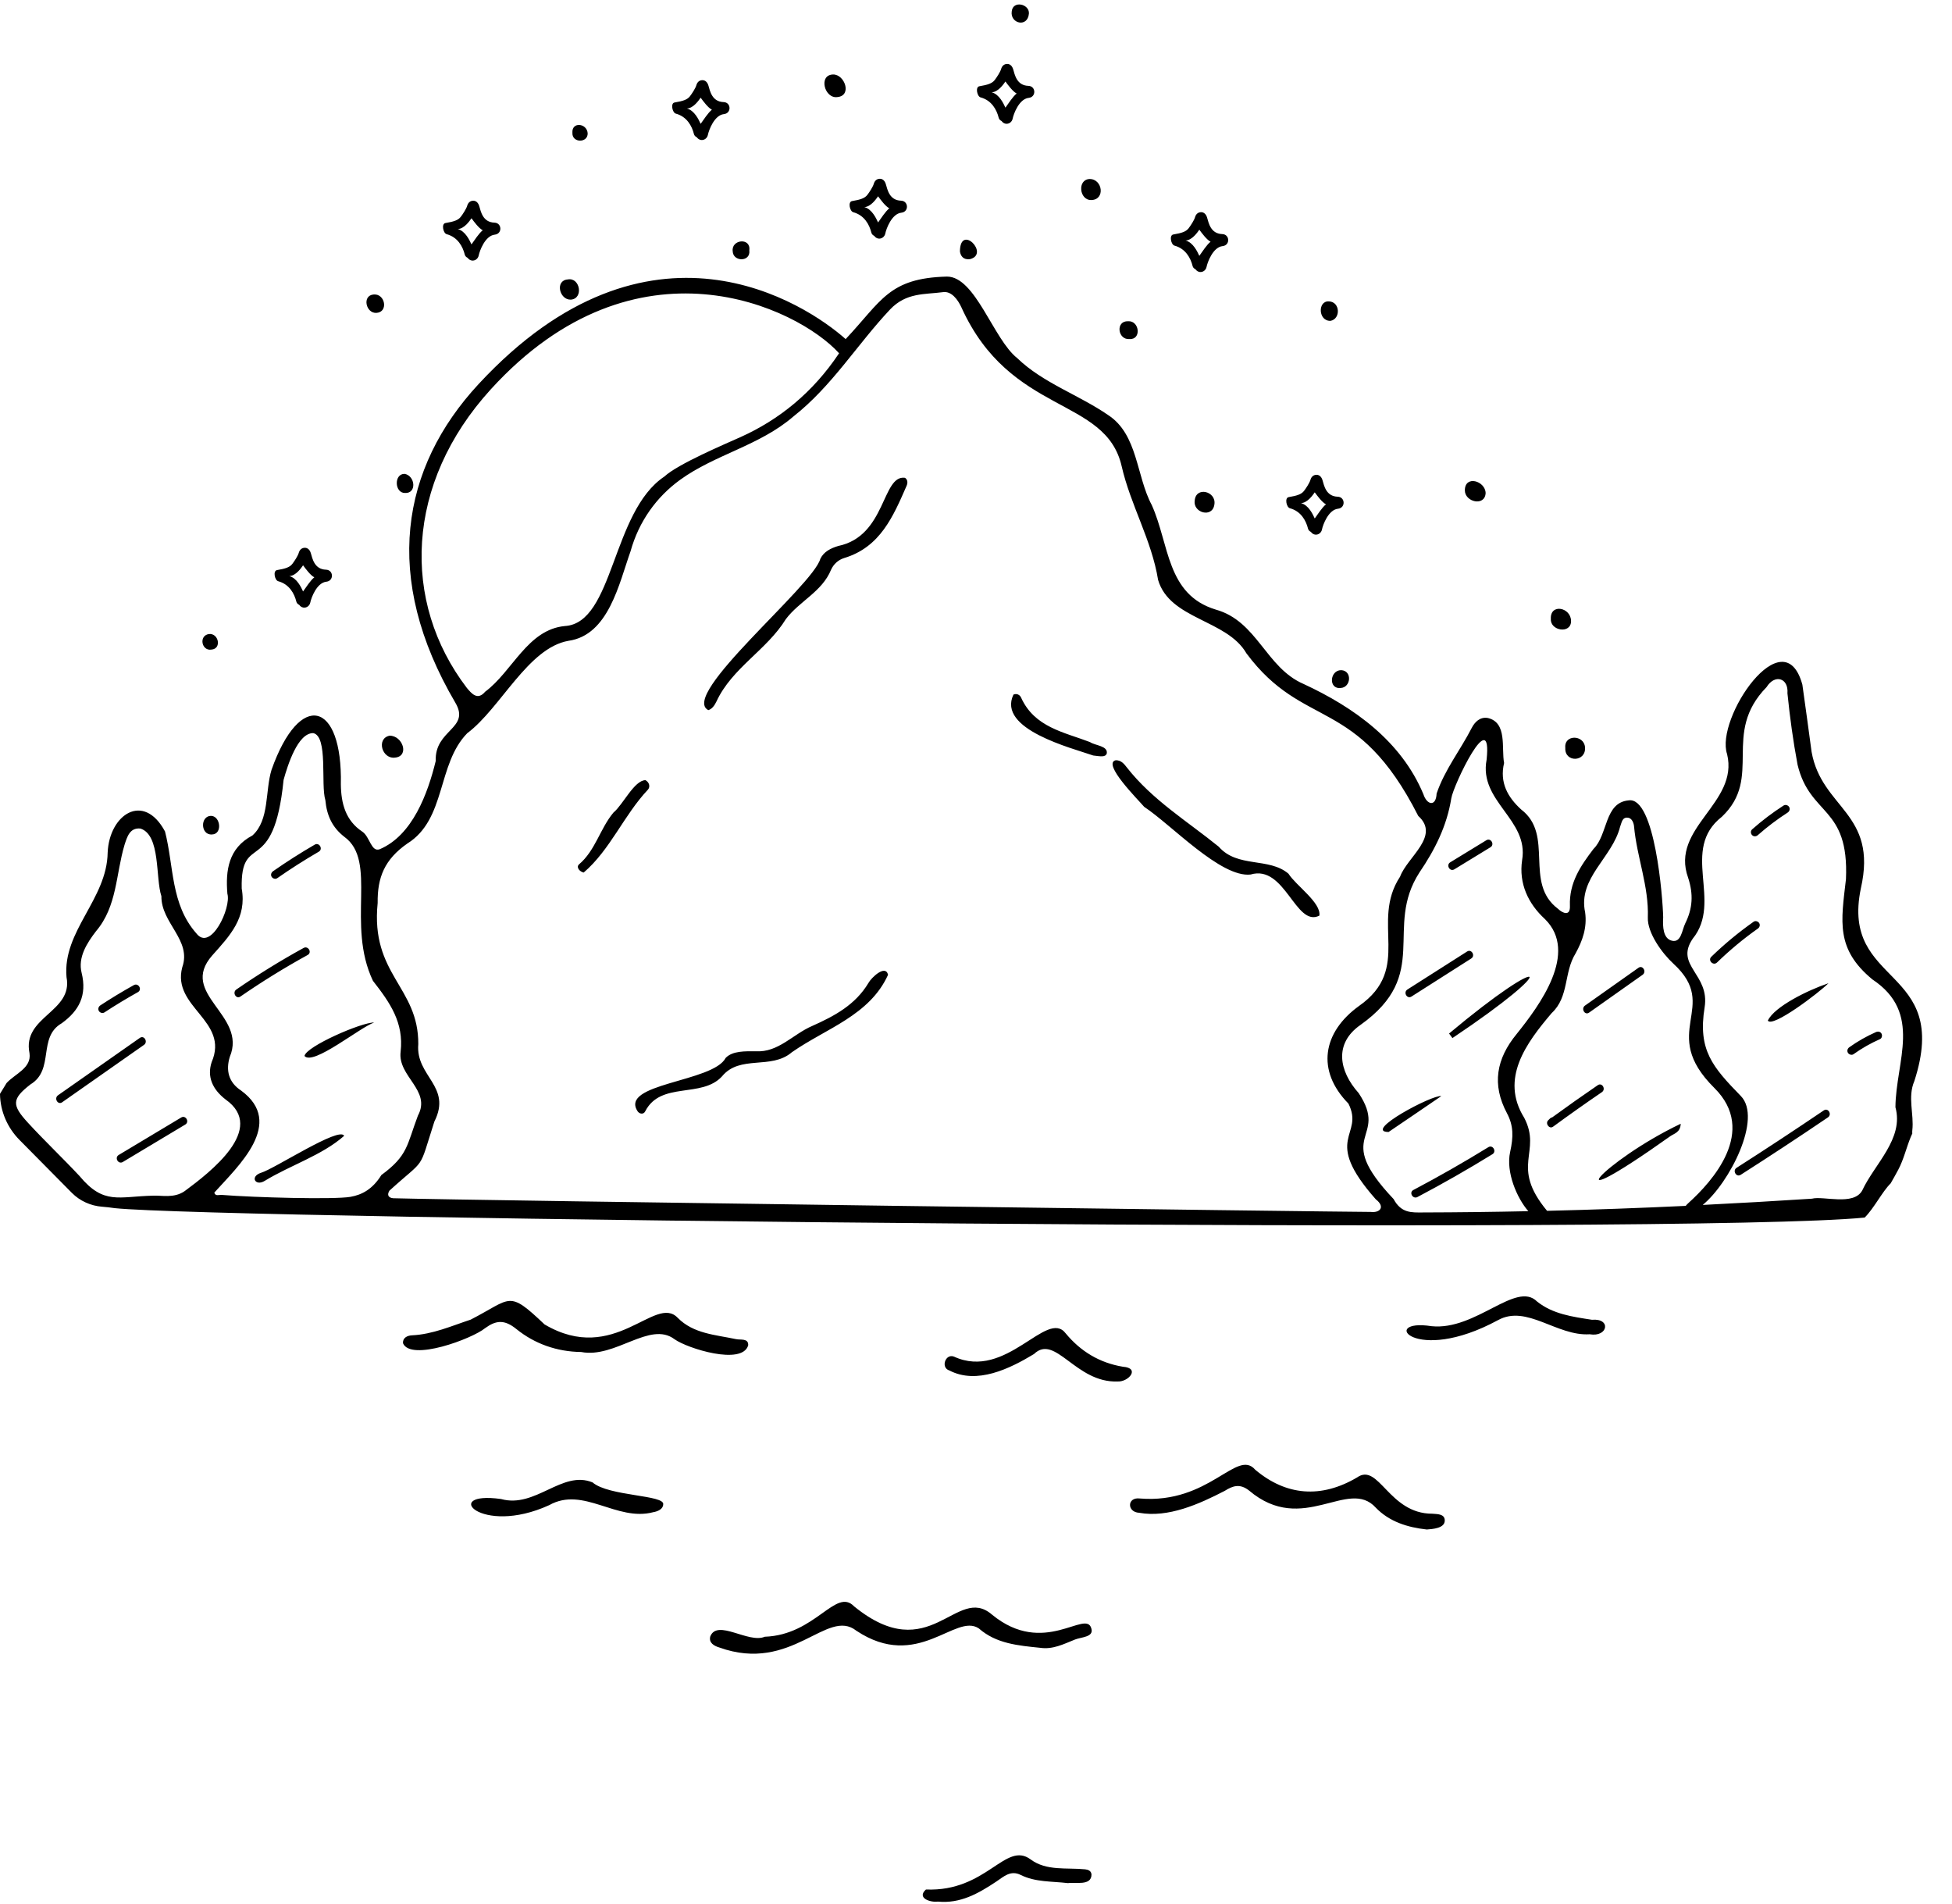 <?xml version="1.0" encoding="UTF-8"?><svg xmlns="http://www.w3.org/2000/svg" xmlns:xlink="http://www.w3.org/1999/xlink" height="469.0" preserveAspectRatio="xMidYMid meet" version="1.0" viewBox="0.0 -1.1 481.0 469.0" width="481.0" zoomAndPan="magnify"><g id="change1_1"><path d="M35.48,256.32l-20.17,14.14c-1.06,0.74-2.06-0.99-1.01-1.73l20.17-14.14C35.53,253.85,36.53,255.59,35.48,256.32z M25.73,248.32c2.69-1.76,5.45-3.43,8.26-5c1.12-0.63,0.12-2.35-1.01-1.73c-2.81,1.57-5.57,3.23-8.26,5 c-0.45,0.3-0.64,0.89-0.36,1.37C24.62,248.41,25.27,248.62,25.73,248.32z M317.55,121.37c2.12-0.35,3.15-0.72,3.77-1.52 c0.52-0.67,1.38-1.99,1.59-2.73c0.21-0.74,0.72-1.25,1.52-1.25c0.72,0.01,1.22,0.55,1.45,1.32c0.4,1.34,0.87,3.99,3.75,4.08 c1.87,0.06,1.98,2.76,0.08,2.96c-2.37,0.25-3.73,3.97-3.96,5.13c-0.16,0.8-0.9,1.37-1.72,1.24c-0.41-0.07-0.77-0.32-1-0.66 c-0.34-0.16-0.62-0.42-0.71-0.79c-0.5-2.01-1.74-4.3-4.47-5.04C317,123.89,316.5,121.55,317.55,121.37z M320.58,122.85 c1.88,0.48,2.94,2.79,3.39,3.78c0.69-0.94,1.83-2.75,2.77-3.48c-0.98-0.52-2.11-2.07-2.77-2.96 C323.5,120.87,322.18,122.79,320.58,122.85z M68.26,139.35c2.12-0.35,3.15-0.72,3.77-1.52c0.52-0.67,1.38-1.99,1.59-2.73 s0.72-1.25,1.52-1.25c0.72,0.01,1.22,0.55,1.45,1.32c0.4,1.34,0.87,3.99,3.75,4.08c1.87,0.06,1.98,2.76,0.08,2.96 c-2.37,0.25-3.73,3.97-3.96,5.13c-0.16,0.8-0.9,1.37-1.72,1.24c-0.41-0.07-0.77-0.32-1-0.66c-0.34-0.16-0.62-0.42-0.71-0.79 c-0.5-2.01-1.74-4.3-4.47-5.04C67.71,141.88,67.2,139.53,68.26,139.35z M71.29,140.83c1.88,0.48,2.93,2.79,3.39,3.78 c0.69-0.94,1.83-2.75,2.77-3.48c-0.98-0.52-2.11-2.07-2.77-2.96C74.21,138.85,72.89,140.77,71.29,140.83z M109.76,53.85 c2.12-0.35,3.15-0.72,3.77-1.52c0.52-0.67,1.38-1.99,1.59-2.73c0.21-0.74,0.72-1.25,1.52-1.25c0.72,0.01,1.22,0.55,1.45,1.32 c0.4,1.34,0.87,3.99,3.75,4.08c1.87,0.06,1.98,2.76,0.08,2.96c-2.37,0.25-3.73,3.97-3.96,5.13c-0.16,0.8-0.9,1.37-1.72,1.24 c-0.41-0.07-0.77-0.32-1-0.66c-0.34-0.16-0.62-0.42-0.71-0.79c-0.5-2.01-1.74-4.3-4.47-5.04C109.21,56.37,108.71,54.03,109.76,53.85 z M112.79,55.33c1.88,0.48,2.93,2.79,3.39,3.78c0.69-0.94,1.83-2.75,2.77-3.48c-0.98-0.52-2.11-2.07-2.77-2.96 C115.71,53.35,114.39,55.27,112.79,55.33z M166.23,24.15c2.12-0.35,3.15-0.72,3.77-1.52c0.52-0.67,1.38-1.99,1.59-2.73 c0.21-0.74,0.72-1.26,1.52-1.25c0.72,0.01,1.22,0.55,1.45,1.32c0.4,1.34,0.87,3.99,3.75,4.08c1.87,0.06,1.98,2.76,0.08,2.96 c-2.37,0.25-3.73,3.97-3.96,5.13c-0.16,0.8-0.9,1.37-1.72,1.24c-0.41-0.07-0.77-0.32-1-0.66c-0.34-0.16-0.62-0.42-0.71-0.79 c-0.5-2.01-1.74-4.3-4.47-5.04C165.68,26.67,165.17,24.32,166.23,24.15z M169.26,25.63c1.88,0.48,2.93,2.79,3.39,3.78 c0.69-0.94,1.83-2.75,2.77-3.48c-0.98-0.52-2.11-2.07-2.77-2.96C172.17,23.65,170.86,25.57,169.26,25.63z M289.11,56.67 c2.12-0.35,3.15-0.72,3.77-1.52c0.52-0.67,1.38-1.99,1.59-2.73c0.21-0.74,0.72-1.25,1.52-1.25c0.72,0.01,1.22,0.55,1.45,1.32 c0.4,1.34,0.87,3.99,3.75,4.08c1.87,0.06,1.98,2.76,0.08,2.96c-2.37,0.25-3.73,3.97-3.96,5.13c-0.16,0.8-0.9,1.37-1.72,1.24 c-0.41-0.07-0.77-0.32-1-0.66c-0.34-0.16-0.62-0.42-0.71-0.79c-0.5-2.01-1.74-4.3-4.47-5.04C288.56,59.19,288.06,56.84,289.11,56.67 z M292.14,58.15c1.88,0.48,2.93,2.79,3.39,3.78c0.69-0.94,1.83-2.75,2.77-3.48c-0.98-0.52-2.11-2.07-2.77-2.96 C295.06,56.17,293.74,58.09,292.14,58.15z M209.95,48.44c2.12-0.35,3.15-0.72,3.77-1.52c0.52-0.67,1.38-1.99,1.59-2.73 c0.21-0.74,0.72-1.25,1.52-1.25c0.72,0.01,1.22,0.55,1.45,1.32c0.4,1.34,0.87,3.99,3.75,4.08c1.87,0.06,1.98,2.76,0.08,2.96 c-2.37,0.25-3.73,3.97-3.96,5.13c-0.16,0.8-0.9,1.37-1.72,1.24c-0.41-0.07-0.77-0.32-1-0.66c-0.34-0.16-0.62-0.42-0.71-0.79 c-0.5-2.01-1.74-4.3-4.47-5.04C209.4,50.96,208.89,48.62,209.95,48.44z M212.98,49.92c1.88,0.48,2.93,2.79,3.39,3.78 c0.69-0.94,1.83-2.75,2.77-3.48c-0.98-0.52-2.11-2.07-2.77-2.96C215.89,47.94,214.58,49.86,212.98,49.92z M433.5,226.33 c-0.26-0.44-0.92-0.67-1.37-0.36c-3.7,2.61-7.19,5.49-10.44,8.64c-0.93,0.9,0.49,2.31,1.41,1.41c3.13-3.03,6.47-5.82,10.03-8.33 C433.58,227.39,433.78,226.83,433.5,226.33z M391.57,248.37l13.19-9.32c1.04-0.74,0.04-2.47-1.01-1.73l-13.19,9.32 C389.52,247.38,390.52,249.12,391.57,248.37z M393.72,266.24c-3.78,2.58-7.52,5.23-11.23,7.93c-0.18,0.03-0.36,0.1-0.52,0.26 c-0.16,0.16-0.32,0.31-0.48,0.47c-0.78,0.77,0.27,2.26,1.21,1.57c3.96-2.9,7.97-5.74,12.02-8.5 C395.79,267.24,394.79,265.51,393.72,266.24z M471.72,265.24c-1.71,3.97-0.04,8.09-0.5,12.14c-0.04,0.33-0.03,0.57,0,0.76 c-0.13,0.29-0.26,0.58-0.39,0.88c-1.1,2.68-1.69,5.42-3.05,8.01c-0.61,1.15-1.25,2.28-1.9,3.41c-2.09,2.06-4.08,6.12-6.4,8.42 c-43.28,4.31-405.72,0.38-431.22-2.32c-1.01-0.15-2.03-0.27-3.05-0.35c-0.01,0-0.03,0-0.04,0c-2.81-0.22-5.46-1.4-7.45-3.4 c-4.32-4.36-8.64-8.72-12.95-13.09c-2.96-3.01-4.7-7.03-4.77-11.25c0-0.02,0-0.05,0-0.07c0.54-0.89,1.08-1.77,1.62-2.66 c2.09-2.3,6.19-3.67,5.65-7.35c-1.85-9.08,10.81-10.09,9.12-18.74c-1.01-11.39,9.97-19.17,10.14-30.69 c0.4-9.36,8.84-15.04,14.13-5.2c2.21,8.6,1.37,17.9,7.72,25.1c3.53,4.63,8.66-6.3,7.65-9.76c-0.47-5.69,0.22-11.21,6.17-14.35 c4.24-3.8,3.1-10.98,4.71-16.18c6.95-19.67,17.51-16.94,17.08,3.6c0.06,4.75,1.19,8.91,5.28,11.63c1.87,1.24,2.19,5.12,4.29,4.34 c8.07-3.42,11.84-13.68,13.81-21.75c-0.3-7.77,8.61-7.93,4.84-14.34c-18.11-30.8-13.41-57.89,5.75-78.54 c42.03-45.31,80.59-19.78,90.42-11.05c8.88-9.43,10.6-15.03,24.96-15.4c7.02-0.02,11.44,15.46,17.32,20.09 c6.31,6.12,15.2,9.05,22.44,14.05c7.3,4.79,6.87,14.98,10.71,22.14c4.37,9.7,3.59,22.06,15.77,25.76 c10.24,2.85,12.32,14.3,21.63,18.32c12.42,5.75,24.08,14.08,29.54,27.18c0.85,2.64,3.1,3.16,3.25-0.17 c1.98-5.86,5.85-10.71,8.64-16.15c0.75-1.46,2.04-2.82,4-2.47c4.83,1.14,3.29,7.43,3.99,11.08c-1.15,4.81,0.89,8.43,4.21,11.46 c8.26,6.29,0.55,18.07,9.08,24.47c1.12,1.07,3.04,1.95,2.93-0.72c-0.22-5.68,2.62-9.85,5.81-14.04c3.6-3.51,2.64-11.44,8.68-11.96 c6.44-0.94,8.4,24.01,8.49,28.82c-0.14,2.29-0.03,5.25,2.17,5.76c2.29,0.53,2.44-2.61,3.29-4.32c1.8-3.64,2.02-7.13,0.69-11.19 c-4.48-12.39,12.54-18.32,9.6-30.46c-2.99-8.79,13.99-33.83,18.55-17.11c0.79,5.51,1.52,11.03,2.27,16.54 c2.49,14.04,16.38,14.99,12.14,33.65C453.48,242.07,480.95,236.74,471.72,265.24z M115.04,168.38c1.19,1.42,2.64,3.14,4.5,0.94 c6.77-5.03,10.45-15.33,19.66-16.19c12.08-0.74,11.48-28.13,24.5-36.82c3.35-3.12,15.06-8.05,18.89-9.78 c9.34-4.22,17.66-10.85,24.17-20.6c-10.15-11.22-49.93-30.51-85.81,8.87C99.81,118,98.86,147.18,115.04,168.38z M45.51,292.34 c6.29-4.65,20.26-15.37,10.08-22.57c-3.28-2.53-4.6-5.65-3.44-9.19c4.44-10.29-9.87-13.49-7.24-23.38 c2.38-6.7-5.22-10.88-5.14-17.51c-1.5-4.51-0.15-15.09-5.18-16.67c-2.64-0.26-3.27,2.1-3.89,3.97c-2.19,7.3-1.8,15.17-7.05,21.34 c-2.24,2.92-4.49,6.42-3.54,10.23c1.38,5.57-0.65,9.36-4.9,12.43c-6,3.45-1.69,11.43-7.71,15.07c-4.58,3.57-4.65,5.04-0.65,9.4 c4.13,4.5,8.58,8.71,12.75,13.17c5.97,7.17,9.61,5.03,18.06,4.84C39.79,293.34,42.85,294.19,45.51,292.34z M93.98,288.38 c6.58-4.83,6.24-7.33,9-14.63c3.38-6.26-5.03-9.63-4.26-15.75c0.82-7.2-2.64-12.11-6.82-17.46c-6.63-13.93,1.22-29.5-7.06-35.49 c-2.99-2.32-4.32-5.26-4.67-9.04c-1.18-3.82,0.73-15.73-2.99-16.5c-3.8-0.04-6.28,7.87-7.3,11.52 c-2.47,24.52-10.65,12.4-10.32,26.77c1.28,7.23-2.88,11.58-7.26,16.48c-8.42,9.57,8.7,14.6,4.32,25c-1,3.27-0.33,6.25,2.79,8.29 c10.93,8.01-0.7,18.59-6.6,25.14c0.23,0.96,1.19,0.52,1.82,0.57c8.14,0.65,27.67,1.17,31.7,0.48 C89.24,293.26,91.84,291.83,93.98,288.38z M339.02,294.37c-13.51-15.28-2.69-15.49-6.75-23.59c-8-8.14-6.35-17.58,2.6-24.04 c13.27-9.29,2.71-20.57,10.13-31.87c1.77-4.83,9.99-10,4.48-14.95c-15.13-29.81-28.17-21.01-42.35-40.07 c-4.8-8.33-18.88-8.3-21.76-18.08c-1.59-9.83-6.79-18.43-8.98-28.02c-3.96-17.24-27.41-12.43-39.5-39.16c-0.88-1.9-2.44-4-4.49-3.72 c-4.53,0.61-9.09,0.05-13.09,4.29c-8.11,8.61-14.28,18.86-23.8,26.34c-8.32,7.19-19.26,9.34-27.91,15.6 c-5.81,4.21-10.17,10.22-12.23,17.63c-2.83,7.9-5.38,20.64-15.28,22.04c-9.97,1.72-16.74,16.62-24.96,22.77 c-7.47,7.64-5.16,21.21-14.77,27.18c-5.59,3.91-7.39,8.33-7.3,14.64c-1.79,17.68,10.11,20.62,10.01,34.79 c-0.69,7.96,8.37,10.33,3.96,19.07c-4.04,12.58-1.87,8.65-11.06,17c-0.69,1.1-0.23,1.78,0.93,1.88 c18.87,0.54,234.18,3.38,240.86,3.37C340.09,297.75,341.39,296.2,339.02,294.37z M376.6,297.29c-2.79-3.2-5.58-9.62-4.48-14.59 c0.83-3.75,0.84-6.5-0.78-9.54c-3.78-7.09-2.63-13.42,2.39-19.53c5.59-6.97,15.36-20.05,6.95-28.32c-4.12-3.78-6.46-8.76-5.61-14.5 c1.72-10.04-10.72-14.43-8.75-24.75c1.45-13.85-8.19,6.24-8.7,9.52c-1.1,6.84-4.04,12.66-7.83,18.23 c-8.89,13.74,3.03,25.09-14.55,37.59c-6.59,4.59-5.29,11.38-0.45,16.79c7.7,11.58-6.75,9.88,8.61,26.11c1.89,3.5,4.39,3.32,7.3,3.3 C359.44,297.58,368.05,297.47,376.6,297.29z M422.44,266.93c-14-13.88,1.68-19.84-10.08-30.61c-2.79-2.56-6.45-7.59-6.31-11.38 c0.28-7.67-2.72-14.9-3.4-22.47c-0.08-0.86-0.53-2-1.49-2.12c-1.49-0.19-1.55,1.29-1.95,2.25c-1.94,7.65-10.43,12.61-8.61,21.07 c0.52,3.74-0.65,7.02-2.35,10.1c-2.94,4.71-1.57,10.71-5.89,14.71c-6.29,7.4-12.79,16.16-6.76,25.82c4.42,8.54-3.62,11.77,5.62,22.9 c11.38-0.27,22.7-0.68,34.16-1.22c0.22-0.27,0.47-0.52,0.67-0.7C421.89,290.02,433.18,277.57,422.44,266.93z M461.37,240.18 c-9.05-7.49-7.72-14.21-6.5-24.68c0.8-18.11-8.84-15.44-11.92-28.18c-1.1-5.84-1.9-11.71-2.5-17.62c0.31-3.77-3.11-4.81-5.14-1.53 c-11.23,11.51-0.75,22.17-11,31.93c-10.41,8.13,0.28,20.85-7.2,30.06c-4.53,6.64,4.27,8.7,2.93,16.92 c-1.71,10.53,1.99,14.71,8.93,21.84c5.33,5.48-2.77,21.38-9.4,26.83c8.83-0.44,17.77-0.95,26.91-1.54 c2.82-0.74,10.24,1.82,12.39-2.01c3.04-6.55,10.33-12.77,8.19-20.52C467.15,260.32,473.86,248.47,461.37,240.18z M206.38,22.81 c3.63-0.36,1.76-5.62-1.1-5.56C201.58,17.35,203.18,23.32,206.38,22.81z M268.86,48.18c3.55-0.01,2.87-5.2-0.37-5.18 C265.41,43.13,265.95,48.21,268.86,48.18z M385.71,183.14c-0.2,3.7,5.17,3.54,4.86-0.16C390.31,179.88,385.39,179.79,385.71,183.14z M97.39,185.54c3.53-0.37,1.86-5.4-1.38-5.4C92.65,180.82,94.11,186,97.39,185.54z M366.08,120.37c-0.08-3.01-5.12-4.49-5.12-0.67 C360.95,122.59,365.91,123.75,366.08,120.37z M387.13,151.92c0-3.41-5.19-4.43-4.98-0.54C381.97,154.32,387.12,155.16,387.13,151.92 z M294.39,122.29c-0.4,2.93,4.37,4.31,4.85,0.9C299.78,119.91,294.61,118.62,294.39,122.29z M140.64,72.72 c3.23-0.22,2.31-5.54-0.71-4.98C136.69,67.96,137.83,72.8,140.64,72.72z M327.87,77.94c2.54-0.48,2.38-4.71-0.41-4.79 C324.65,72.97,324.81,78.06,327.87,77.94z M278.29,82.43c3.06,0.21,2.49-4.57-0.29-4.39C274.83,77.9,275.4,82.65,278.29,82.43z M92.81,75.98c2.95-0.24,2.09-4.77-0.71-4.53C89.14,71.65,90.15,76.2,92.81,75.98z M253.54,2.24c0.15-2.37-3.93-3.3-4.23-0.57 C248.83,4.7,253.23,5.81,253.54,2.24z M238.99,62.75c5.03-1.23-2.4-8.88-2.45-1.9C236.71,61.96,237.37,62.95,238.99,62.75z M330.38,168.39c2.55-0.15,2.86-4.28,0.1-4.39C327.67,164,327.27,168.74,330.38,168.39z M184.64,60.57 c0.43-3.22-4.49-2.71-4.09,0.24C180.63,63.44,185.03,63.49,184.64,60.57z M99.78,120.35c2.96,0.17,2.56-4.22-0.06-4.71 C97.04,115.58,97.19,120.36,99.78,120.35z M52.12,158.93c2.56-0.2,1.77-4.11-0.66-3.83C48.9,155.53,49.7,159.36,52.12,158.93z M52.13,199.91c-2.85-0.14-2.77,4.75,0.08,4.57C54.85,204.44,54.35,200.08,52.13,199.91z M144.81,31.7 c-0.22-2.49-3.97-2.86-3.76-0.07C140.92,34.15,144.91,34.2,144.81,31.7z M244.43,396.67c-8.78-7.58-15.21,13.25-33.96-2.02 c-4.53-4.73-9.48,7.04-22.02,7.48c-4,1.73-11.71-4.45-13.43-0.07c-0.42,1.57,0.96,2.34,2.21,2.71c17.89,6.46,26.54-9.86,33.78-4.13 c15.16,10.08,24.39-4.45,30.19-0.56c4.29,3.78,9.74,4.22,15.08,4.77c3.14,0.48,5.84-0.92,8.58-2.02c1.58-0.64,4.7-0.58,4.07-2.71 C267.66,395.17,257.3,407.26,244.43,396.67z M184.37,330.31c0.06-1.77-1.85-1.25-3.01-1.5c-5.04-1.08-10.46-1.3-14.36-5.25 c-5.58-5.88-15.54,11.81-32.81,1.63c-9.08-8.62-8.02-6.41-18.22-1.18c-4.74,1.56-9.34,3.62-14.44,3.86 c-1.22,0.06-2.31,0.63-2.23,1.94c1.91,4.57,17.1-1.11,20.23-3.7c2.7-1.96,4.76-2.18,7.72,0.22c4.5,3.64,9.99,5.58,15.96,5.65 c8.43,1.63,16.92-7.72,23-3.15C169.35,331.1,182.95,335.37,184.37,330.31z M352.96,371.82c-10.79,0.03-13.2-12.73-18.58-8.92 c-8.84,5.2-17.44,4.51-25.07-1.91c-4.54-5.31-11.25,8.49-28.44,7.08c-3.18-0.4-3.21,3.36-0.17,3.52c7.16,1.29,14.78-2.14,21.09-5.4 c2.02-1.27,3.74-1.85,6.01-0.07c13.24,11.21,24.43-3.31,31.21,4.21c3.34,3.46,7.81,4.86,12.58,5.38c1.42-0.12,4.42-0.28,4.42-2.22 C356.01,371.81,354.1,371.93,352.96,371.82z M276.7,335.61c-5.74-0.95-10.41-3.77-14.09-8.21c-4.65-6.17-14.6,11.68-27.55,5.71 c-2.09-0.79-3.33,2.73-1.12,3.42c6.78,3.52,14.85-0.42,20.85-4.05c5.26-5.09,10.25,7.18,20.64,6.76 C278.08,339.38,281.05,335.93,276.7,335.61z M146.02,364.11c-7.52-3.1-14.06,6.46-22.56,4.09c-14.98-2.1-5.17,9.28,11.87,1.51 c8.44-4.74,16.59,4.14,25.66,1.73c1.08-0.18,2.38-0.74,2.43-1.88C163.98,367.16,150,367.56,146.02,364.11z M392.28,324.04 c-4.78-0.74-9.66-1.39-13.53-4.5c-5.16-5.16-15.07,7.21-26,6.08c-12.98-2.03-4.46,9.79,16.4-1.5c7.08-3.89,14.47,4.01,22.57,3.49 C396.23,328.4,397.1,323.62,392.28,324.04z M267.41,459.43c-4.56-0.46-9.56,0.46-13.46-2.45c-6.22-4.58-10.81,8.03-25.78,7.42 c-2.35,2.09,1.07,3.23,2.92,2.98c5.55,0.55,10.03-2.02,14.41-4.93c1.8-1.19,3.49-2.9,6.03-1.63c3.6,1.79,7.58,1.53,11.64,2.01 c1.71-0.3,5.79,0.77,5.79-2.12C268.9,459.82,268.16,459.51,267.41,459.43z M223,116.61c-5.71-0.78-4.62,14.37-16.46,16.8 c-1.8,0.55-3.53,1.37-4.4,3.16c-1.87,6.76-34.79,33.6-27.6,37.28c0.91-0.28,1.52-1.12,2.01-2.14c3.84-8.29,12.38-12.63,17.1-20.29 c3.33-4.42,8.94-6.75,11.14-12.17c0.63-1.38,1.78-2.43,3.25-2.88c8.89-2.69,12.07-10.28,15.36-17.79 C223.72,117.84,223.67,117.05,223,116.61z M317.5,214.15c-4.8-4.1-12.56-1.36-17.19-6.66c-7.74-6.27-16.37-11.51-22.63-19.51 c-0.67-0.85-1.36-1.79-2.73-1.79c-3.5,0.78,5.59,9.82,7,11.49c6.68,4.4,18.88,17.5,26.21,16.67c8.51-2.54,11.08,13.09,16.95,10.13 C325.61,221.3,319.32,217.04,317.5,214.15z M214,241.06c-3.23,5.4-8.38,8.15-13.85,10.59c-4.74,2.02-8.37,6.59-13.91,6.24 c-2.6,0-5.69-0.14-7.42,1.63c-3.11,6.03-26.47,6.22-21.64,13.25c0.52,0.61,1.44,0.71,1.83-0.12c3.83-7.41,13.87-3.12,18.89-8.56 c4.45-5.43,12.12-1.55,17.24-5.97c8.45-5.89,19.13-9.04,23.69-19.07C218.18,236.39,214.66,239.82,214,241.06z M268.59,181.72 c-6.44-2.46-13.68-3.64-16.99-10.98c-0.31-0.68-1.07-1.06-1.87-0.72c-4.09,8.55,14.36,13.16,19.67,15.01 c1.77,0.2,2.95,0.48,3.32-0.48C273.08,182.62,269.83,182.59,268.59,181.72z M159.05,191.1c-2.77,0.04-5.55,6.07-7.88,7.98 c-3.32,3.95-4.44,9.36-8.54,12.81c-0.72,0.77,0.32,1.8,1.2,1.97c6.54-5.59,9.9-14.14,15.82-20.41 C160.29,192.73,160.01,191.63,159.05,191.1z M357.9,254.64c27.38-18.31,23.49-21.49-0.83-1.12 C357.35,253.89,357.62,254.26,357.9,254.64z M411.62,278.79c0.96-0.65,2.45-0.92,2.53-3.04 C394.97,284.89,381.61,300.12,411.62,278.79z M342.16,277.78c4.34-2.93,8.67-5.89,12.99-8.84 C353.09,268.49,335.72,277.71,342.16,277.78z M435.62,250.33c1.09,1.9,12.64-6.88,14.94-9.2 C445.58,242.8,437.26,246.86,435.62,250.33z M64.32,287.83c-2.81,0.91-1.41,3.45,0.96,1.96c6.31-3.85,14.05-6.25,19.52-11.06 C83.7,276.3,67.62,286.87,64.32,287.83z M75.03,259.05c2.12,2.49,13.74-7.11,17.17-8.24C89.18,250.7,75.41,256.7,75.03,259.05z M449.42,272.45c-7.1,4.81-14.27,9.53-21.5,14.15c-1.08,0.69-0.08,2.42,1.01,1.73c7.23-4.62,14.4-9.33,21.5-14.15 C451.49,273.46,450.49,271.73,449.42,272.45z M433.15,204.65c2.31-2.04,4.77-3.9,7.36-5.57c0.45-0.29,0.64-0.89,0.36-1.37 c-0.26-0.45-0.91-0.65-1.37-0.36c-2.73,1.76-5.33,3.73-7.76,5.88c-0.41,0.36-0.37,1.05,0,1.41 C432.14,205.05,432.75,205,433.15,204.65z M462.25,253.17c-2.3,1.02-4.49,2.26-6.54,3.72c-0.44,0.31-0.65,0.87-0.36,1.37 c0.25,0.43,0.93,0.67,1.37,0.36c2.05-1.46,4.24-2.71,6.54-3.72c0.49-0.22,0.61-0.94,0.36-1.37 C463.32,253.02,462.74,252.95,462.25,253.17z M366.75,281.52c-6.04,3.72-12.21,7.24-18.48,10.55c-1.14,0.6-0.13,2.33,1.01,1.73 c6.28-3.31,12.44-6.83,18.48-10.55C368.85,282.58,367.85,280.84,366.75,281.52z M347.81,244.41c4.91-3.12,9.81-6.25,14.72-9.37 c1.08-0.69,0.08-2.42-1.01-1.73l-14.72,9.37C345.72,243.38,346.72,245.11,347.81,244.41z M358.37,213.07 c2.97-1.81,5.93-3.63,8.9-5.44c1.1-0.67,0.09-2.4-1.01-1.73c-2.97,1.81-5.93,3.63-8.9,5.44 C356.26,212.01,357.26,213.74,358.37,213.07z M68.3,215.26c3.33-2.32,6.75-4.5,10.26-6.54c1.11-0.65,0.11-2.38-1.01-1.73 c-3.51,2.04-6.93,4.22-10.26,6.54c-0.44,0.31-0.65,0.88-0.36,1.37C67.19,215.34,67.85,215.57,68.3,215.26z M74.81,232.44 c-5.7,3.13-11.23,6.55-16.58,10.24c-1.05,0.73-0.05,2.46,1.01,1.73c5.35-3.69,10.88-7.11,16.58-10.24 C76.95,233.54,75.94,231.82,74.81,232.44z M44.65,274.21c-5.13,3.08-10.27,6.15-15.4,9.23c-1.1,0.66-0.1,2.39,1.01,1.73 c5.13-3.08,10.27-6.15,15.4-9.23C46.76,275.27,45.75,273.54,44.65,274.21z M241.33,20.15c2.12-0.35,3.15-0.72,3.77-1.52 c0.52-0.67,1.38-1.99,1.59-2.73c0.21-0.74,0.72-1.25,1.52-1.25c0.72,0.01,1.22,0.55,1.45,1.32c0.4,1.34,0.87,3.99,3.75,4.08 c1.87,0.06,1.98,2.76,0.08,2.96c-2.37,0.25-3.73,3.97-3.96,5.13c-0.16,0.8-0.9,1.37-1.72,1.24c-0.41-0.07-0.77-0.32-1-0.66 c-0.34-0.16-0.62-0.42-0.71-0.79c-0.5-2.01-1.74-4.3-4.47-5.04C240.78,22.68,240.28,20.33,241.33,20.15z M244.36,21.64 c1.88,0.48,2.93,2.79,3.39,3.78c0.69-0.94,1.83-2.75,2.77-3.48c-0.98-0.52-2.11-2.07-2.77-2.96 C247.28,19.66,245.96,21.58,244.36,21.64z"/></g></svg>